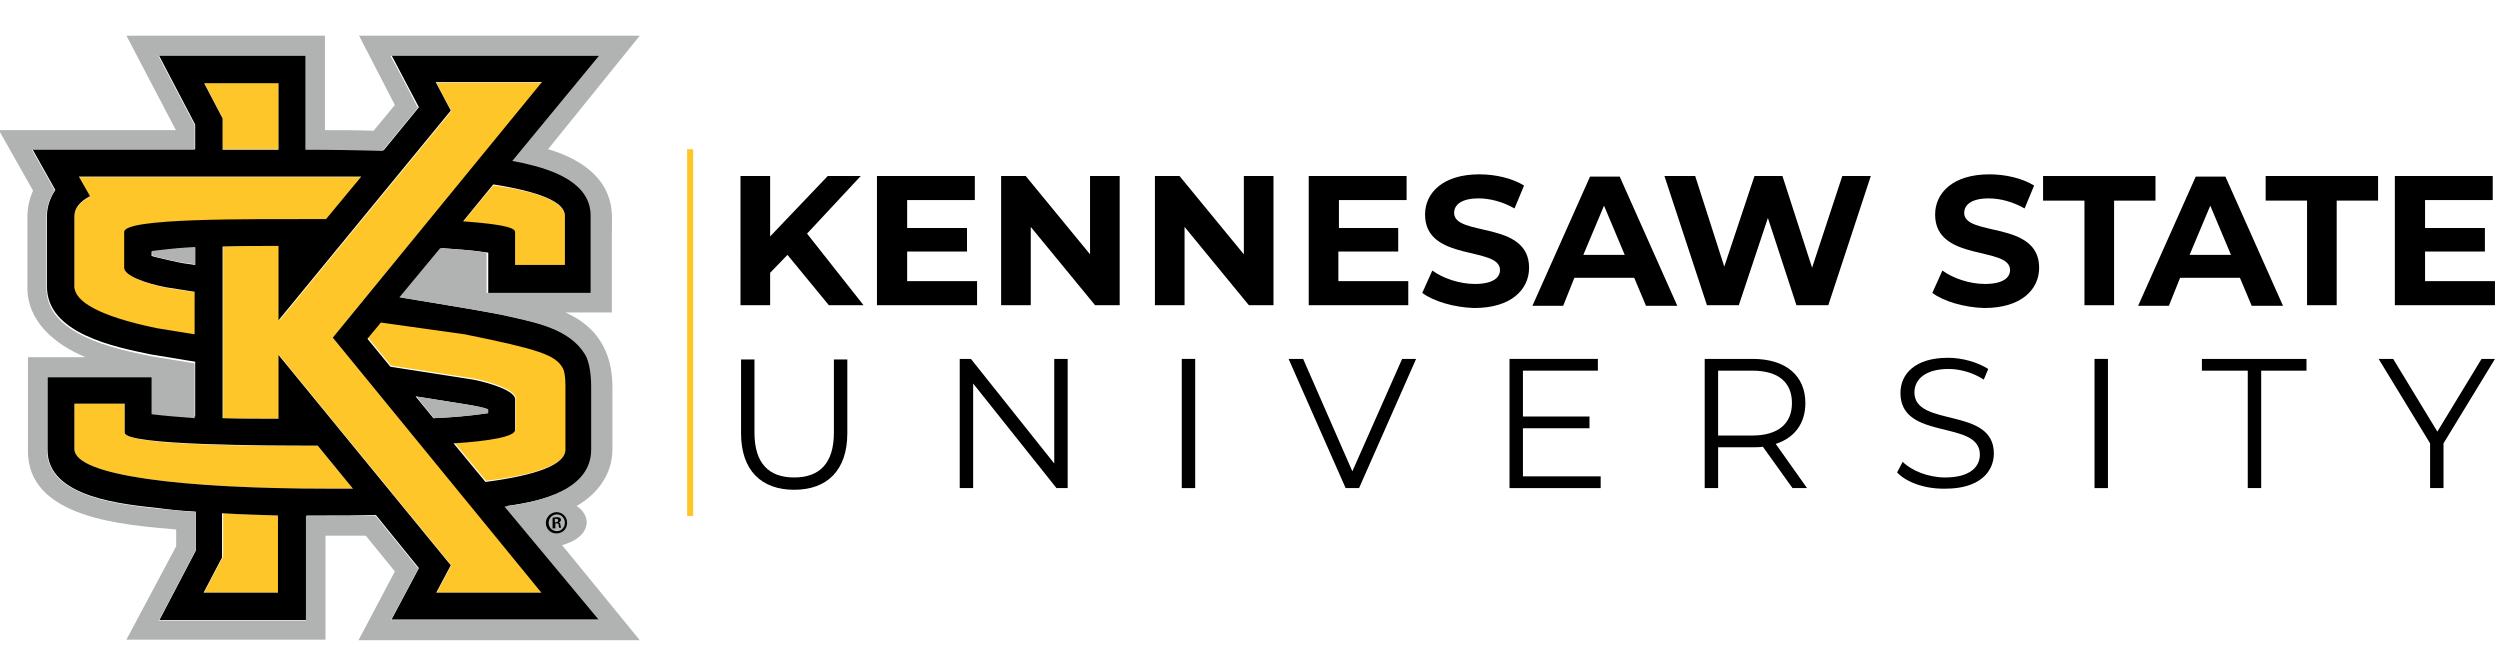 <svg id="Group_1977" data-name="Group 1977" xmlns="http://www.w3.org/2000/svg" xmlns:xlink="http://www.w3.org/1999/xlink" width="318.08" height="82.362" viewBox="65 105 447 1">
  <defs>
    <clipPath id="clip-path">
      <rect id="Rectangle_2190" data-name="Rectangle 2190" width="318.08" height="82.362" fill="none"/>
    </clipPath>
  </defs>
  <g id="KS__x26__rule">
	<g>
		<path style="fill:#FFC629;" d="M99.9,99.9l-5.1-0.8c-3.7-0.7-7.5-2.2-7.5-3.5v-6.4c0-2.5,21.4-2.3,36.1-2.3l6.3-7.6
			c-1.9,0-3.8,0-5.8,0H79.1l2,3.5c-1.9,1-2.8,2.2-2.8,3.6v12.6c0,2.8,4.6,5.4,14.7,7.5l6.9,1.1V99.9z"/>
		<path style="fill:#FFC629;" d="M147.8,87.3c5.3,0.3,9.3,0.9,9.3,1.9v5.9h8.9v-8.8c0-2.5-4.6-4.4-12.8-5.5L147.8,87.3z"/>
		<path style="fill:#FFC629;" d="M130.8,108l4.1,5l14.8,2.3c3.6,0.7,7.5,2.2,7.5,3.5v5.5c0,1.3-4.6,2-11,2.4l5.7,6.9
			c9.2-1.1,14.3-3,14.3-5.8v-11.2c0-2.3-0.3-3-0.5-3.4c-1.3-2.3-4.3-3.2-17.5-6l-14.9-2.3L130.8,108z"/>
		<path style="fill:#FFC629;" d="M87.3,125v-5.2h-9v8.1c0,4.8,19.4,7.1,45.6,7.1c1.4,0,2.8,0,4.2,0l-6.3-7.7
			C113.4,127.4,87.3,127.4,87.3,125"/>
		<path style="fill:#FFC629;" d="M162,62.4h-19l2.7,5.1l-30.8,37.5V91.6c-3.3,0-6.7,0-10,0.1v30.7c3.3,0.1,6.7,0.1,10,0.1v-11.4
			l30.8,37.6l-2.6,4.9h18.8L124.5,108L162,62.4z"/>
		<polygon style="fill:#FFC629;" points="104.8,74.3 114.8,74.3 114.8,62.4 101.5,62.4 104.8,68.7 		"/>
		<path style="fill:#FFC629;" d="M104.8,147.3l-3.3,6.3h13.4v-13.8c-3.3-0.1-6.7-0.2-10-0.4V147.3z"/>
		<path d="M171,128v-11.2c0-2.1-0.3-4.5-1.1-5.8c-2.8-4.6-8.9-5.7-13.7-6.8c-2-0.5-9.9-1.8-19.5-3.4L144,92c2.9,0.2,5.7,0.4,8.3,0.8
			v7.2h18.6V86.2c0.1-6.1-6.9-8.3-11.6-9.4c-0.7-0.2-1.5-0.3-2.4-0.5l15.5-18.8H135c1,1.9,4.9,9.3,4.9,9.3l-6.3,7.7
			c-4.6-0.1-9-0.2-12.5-0.2h-1.3V57.5H93.4l6.5,12.4v4.4H70.8l4.1,7.3c-0.9,1.3-1.5,3-1.5,4.6v12.6c-0.1,8.5,12.3,10.9,18.6,12.2
			c2.6,0.4,5.3,0.9,7.9,1.3v9.8c-2.6-0.1-5.2-0.4-7.7-0.7V115H73.5v13c-0.1,8.7,13.8,9.8,20,10.5c2.2,0.3,4.3,0.5,6.5,0.6v7
			l-6.5,12.4h26.3v-18.7c1.1,0,2.2,0,3.4,0c3,0,6,0,9-0.1l7.7,9.5l-4.9,9.2h37.2l-16.6-20.3C162.2,137.2,171,135.1,171,128
			 M148.1,107.4c13.3,2.7,16.2,3.7,17.5,6c0.2,0.3,0.5,1.1,0.5,3.4V128c0,2.7-5.1,4.6-14.3,5.8l-5.7-6.9c6.4-0.4,11-1.2,11-2.4v-5.5
			c0-1.4-4-2.8-7.5-3.5l-14.8-2.3l-4.1-5l2.4-2.9L148.1,107.4z M142.5,122.4l-3.2-3.9c3.1,0.5,6.3,1,9.4,1.5
			c1.2,0.2,2.5,0.5,3.5,0.8v0.7C149,122,145.8,122.2,142.5,122.4 M166,86.2v8.8h-8.9v-5.9c0-1-4-1.5-9.3-1.9l5.4-6.6
			C161.4,81.9,166,83.7,166,86.2 M114.8,62.4v12h-10v-5.6l-3.3-6.3H114.8z M93,106.3c-10.1-2.1-14.7-4.7-14.7-7.5V86.3
			c0-1.4,0.9-2.6,2.8-3.6l-2-3.5h44.7c2,0,3.9,0,5.8,0l-6.3,7.6c-14.7,0-36.1-0.2-36.1,2.3v6.4c0,1.4,3.8,2.8,7.5,3.5l5.1,0.8v7.6
			L93,106.3z M99.9,91.9v3.1c-0.8-0.1-1.5-0.2-2.1-0.3c-0.7-0.1-4.7-1-5.7-1.3v-0.8C94.7,92.3,97.3,92,99.9,91.9 M114.8,153.6h-13.4
			l3.3-6.3v-7.9c3.3,0.2,6.7,0.3,10,0.4V153.6z M123.9,135c-26.2,0-45.6-2.3-45.6-7.1v-8.1h9v5.2c0,2.3,26.1,2.3,34.5,2.3l6.3,7.7
			C126.7,135,125.3,135,123.9,135 M161.8,153.6H143l2.6-4.9l-30.8-37.6v11.4c-3.3,0-6.7,0-10-0.1V91.7c3.3-0.1,6.7-0.1,10-0.1v13.3
			l30.8-37.5l-2.7-5.1h19L124.5,108L161.8,153.6z"/>
		<path style="fill:#B0B3B2;" d="M169.9,141c0-1.1-0.7-2.2-1.8-2.9c3.7-2.1,6.4-5.7,6.4-10.1v-11.2c0-6.2-2.7-10.8-8.4-13.3h8.3
			V89.6c0-2,0.2-4.2-0.4-6.2c-1.4-5-6.3-7.7-11-9.1L179.4,54h-50.2c2.1,4.1,4.3,8.3,6.4,12.4l-3.8,4.6c-3.1-0.1-6.1-0.1-8.7-0.1V54
			H87.6l8.8,16.8v0.1H64.8l6.1,10.8c-0.6,1.4-1,3-1,4.6v12.6c-0.1,6.3,5.1,10.4,10.4,12.6H70V128c-0.3,12.5,17.7,13.5,26.5,14.3v3
			L87.6,162h35.6v-18.6c2.4,0,4.8,0,7.2,0l5.2,6.4l-6.5,12.3h50.3l-13.9-17C168.1,144.4,169.9,142.9,169.9,141 M172.1,158.5h-37.2
			l4.9-9.2l-7.7-9.5c-3,0.1-6,0.1-9,0.1c-1.1,0-2.2,0-3.4,0v18.7H93.4l6.5-12.4v-7c-2.2-0.2-4.3-0.4-6.5-0.6
			c-6.1-0.7-20-1.8-20-10.5v-13h18.7v6.6c2.6,0.3,5.1,0.5,7.7,0.7v-9.8c-2.6-0.4-5.3-0.9-7.9-1.3c-6.3-1.3-18.7-3.8-18.6-12.2V86.3
			c0-1.6,0.6-3.3,1.5-4.6l-4.1-7.3h29.1v-4.4l-6.5-12.4h26.3v16.8h1.3c3.5,0,7.9,0.1,12.5,0.2l6.3-7.7c0,0-3.8-7.4-4.9-9.3h37.3
			l-15.5,18.8c0.9,0.2,1.7,0.3,2.4,0.5c4.8,1.1,11.7,3.4,11.6,9.4v13.7h-18.6v-7.2c-2.5-0.4-5.3-0.6-8.3-0.8l-7.3,8.8
			c9.5,1.5,17.5,2.9,19.5,3.4c4.8,1.1,10.9,2.2,13.7,6.8c0.8,1.3,1.1,3.7,1.1,5.8V128c0,7.1-8.8,9.3-15.5,10.2L172.1,158.5z"/>
		<path style="fill:#B0B3B2;" d="M97.8,94.6c0.6,0.1,1.3,0.2,2.1,0.3v-3.1c-2.6,0.1-5.2,0.4-7.7,0.7v0.8
			C93.1,93.7,97.1,94.5,97.8,94.6"/>
		<path style="fill:#B0B3B2;" d="M148.8,120c-3.1-0.5-6.3-1-9.4-1.5l3.2,3.9c3.2-0.1,6.5-0.4,9.7-0.9v-0.7
			C151.3,120.4,150,120.2,148.8,120"/>
		<path d="M166.4,141.1c0,1.1-0.8,1.9-1.9,1.9c-1.1,0-1.9-0.8-1.9-1.9c0-1,0.9-1.9,1.9-1.9C165.6,139.2,166.4,140.1,166.4,141.1
			 M163.1,141.1c0,0.8,0.6,1.5,1.5,1.5c0.8,0,1.4-0.7,1.4-1.5c0-0.8-0.6-1.5-1.4-1.5C163.7,139.6,163.1,140.3,163.1,141.1
			 M164.2,142.1h-0.4v-1.9c0.2,0,0.4-0.1,0.7-0.1c0.4,0,0.5,0.1,0.6,0.1c0.1,0.1,0.2,0.2,0.2,0.4c0,0.2-0.2,0.4-0.4,0.4v0
			c0.2,0.1,0.3,0.2,0.3,0.5c0.1,0.3,0.1,0.4,0.1,0.5H165c-0.1-0.1-0.1-0.2-0.1-0.5c0-0.2-0.1-0.3-0.4-0.3h-0.2V142.1z M164.2,141
			h0.2c0.2,0,0.4-0.1,0.4-0.3c0-0.2-0.1-0.3-0.4-0.3c-0.1,0-0.2,0-0.2,0V141z"/>
	</g>
	<line style="fill:none;stroke:#FFC629;stroke-width:1.084;stroke-miterlimit:10;" x1="188.4" y1="74.3" x2="188.4" y2="139.9"/>
</g>
<g id="text">
	<g>
		<g>
			<g>
				<g>
					<path d="M205.8,93.2l-3.1,3.2v5.8h-5.3V79.1h5.3v10.8L213,79.1h5.9l-9.6,10.3l10.1,12.8h-6.2L205.8,93.2z"/>
					<path d="M239.7,97.9v4.3h-17.9V79.1h17.5v4.3h-12.1v5h10.7v4.2h-10.7v5.3H239.7z"/>
					<path d="M265.2,79.1v23.1h-4.4l-11.5-14v14H244V79.1h4.4l11.5,14v-14H265.2z"/>
					<path d="M292.7,79.1v23.1h-4.4l-11.5-14v14h-5.3V79.1h4.4l11.5,14v-14H292.7z"/>
					<path d="M316.8,97.9v4.3H299V79.1h17.5v4.3h-12.1v5H315v4.2h-10.7v5.3H316.8z"/>
					<path d="M319.3,100l1.8-4c1.9,1.4,4.9,2.4,7.6,2.4c3.2,0,4.5-1.1,4.5-2.5c0-4.3-13.4-1.4-13.4-9.9c0-3.9,3.2-7.2,9.7-7.2
						c2.9,0,5.9,0.7,8,2l-1.7,4.1c-2.1-1.2-4.4-1.8-6.4-1.8c-3.2,0-4.4,1.2-4.4,2.6c0,4.3,13.4,1.3,13.4,9.8c0,3.9-3.2,7.2-9.8,7.2
						C325,102.6,321.3,101.5,319.3,100z"/>
					<path d="M357.2,97.3h-10.7l-2,5H339l10.3-23.1h5.3l10.3,23.1h-5.6L357.2,97.3z M355.5,93.2l-3.7-8.8l-3.7,8.8H355.5z"/>
					<path d="M399.5,79.1l-7.6,23.1h-5.7l-5.1-15.6l-5.2,15.6h-5.7l-7.6-23.1h5.5l5.2,16.2l5.4-16.2h5l5.3,16.4l5.4-16.4H399.5z"/>
					<path d="M410.5,100l1.8-4c1.9,1.4,4.9,2.4,7.6,2.4c3.2,0,4.5-1.1,4.5-2.5c0-4.3-13.4-1.4-13.4-9.9c0-3.9,3.2-7.2,9.7-7.2
						c2.9,0,5.9,0.7,8,2l-1.7,4.1c-2.1-1.2-4.4-1.8-6.4-1.8c-3.2,0-4.4,1.2-4.4,2.6c0,4.3,13.4,1.3,13.4,9.8c0,3.9-3.2,7.2-9.8,7.2
						C416.2,102.6,412.5,101.5,410.5,100z"/>
					<path d="M437.7,83.5h-7.4v-4.4h20.1v4.4H443v18.7h-5.3V83.5z"/>
					<path d="M465.5,97.3h-10.7l-2,5h-5.5l10.3-23.1h5.3l10.3,23.1h-5.6L465.5,97.3z M463.9,93.2l-3.7-8.8l-3.7,8.8H463.9z"/>
					<path d="M477.5,83.5h-7.4v-4.4h20.1v4.4h-7.4v18.7h-5.3V83.5z"/>
					<path d="M511.1,97.9v4.3h-17.9V79.1h17.5v4.3h-12.1v5h10.7v4.2h-10.7v5.3H511.1z"/>
				</g>
				<g>
					<path d="M197.5,125.1v-13.2h2.4V125c0,5.5,2.6,8,7.1,8c4.5,0,7.1-2.5,7.1-8v-13.1h2.4v13.2c0,6.6-3.6,10.1-9.5,10.1
						S197.5,131.7,197.5,125.1z"/>
					<path d="M255.9,111.8v23.1h-2l-14.9-18.7v18.7h-2.4v-23.1h2l14.9,18.7v-18.7H255.9z"/>
					<path d="M276.3,111.8h2.4v23.1h-2.4V111.8z"/>
					<path d="M318.2,111.8L308,134.9h-2.4l-10.2-23.1h2.6l8.8,20.1l8.9-20.1H318.2z"/>
					<path d="M351.2,132.8v2.1h-16.3v-23.1h15.8v2.1h-13.4v8.2h11.9v2.1h-11.9v8.6H351.2z"/>
					<path d="M385.5,134.9l-5.3-7.4c-0.6,0.1-1.2,0.1-1.8,0.1h-6.2v7.3h-2.4v-23.1h8.6c5.9,0,9.4,3,9.4,7.9c0,3.6-1.9,6.2-5.3,7.3
						l5.6,7.9H385.5z M385.4,119.7c0-3.7-2.4-5.8-7.1-5.8h-6.1v11.6h6.1C382.9,125.5,385.4,123.4,385.4,119.7z"/>
					<path d="M404.2,132.1l1-1.9c1.6,1.6,4.6,2.8,7.6,2.8c4.3,0,6.2-1.8,6.2-4.1c0-6.3-14.2-2.4-14.2-11c0-3.4,2.6-6.3,8.5-6.3
						c2.6,0,5.3,0.8,7.2,2l-0.8,1.9c-2-1.3-4.3-1.9-6.3-1.9c-4.2,0-6.1,1.9-6.1,4.2c0,6.3,14.2,2.5,14.2,10.9c0,3.4-2.7,6.3-8.6,6.3
						C409.3,135.1,405.9,133.9,404.2,132.1z"/>
					<path d="M439.5,111.8h2.4v23.1h-2.4V111.8z"/>
					<path d="M466.8,113.9h-8.1v-2.1h18.7v2.1h-8.1v21h-2.4V113.9z"/>
					<path d="M501.9,126.9v8h-2.4v-8l-9.2-15.1h2.6l7.9,13l7.9-13h2.4L501.9,126.9z"/>
				</g>
			</g>
		</g>
	</g>
</g>
</svg>
